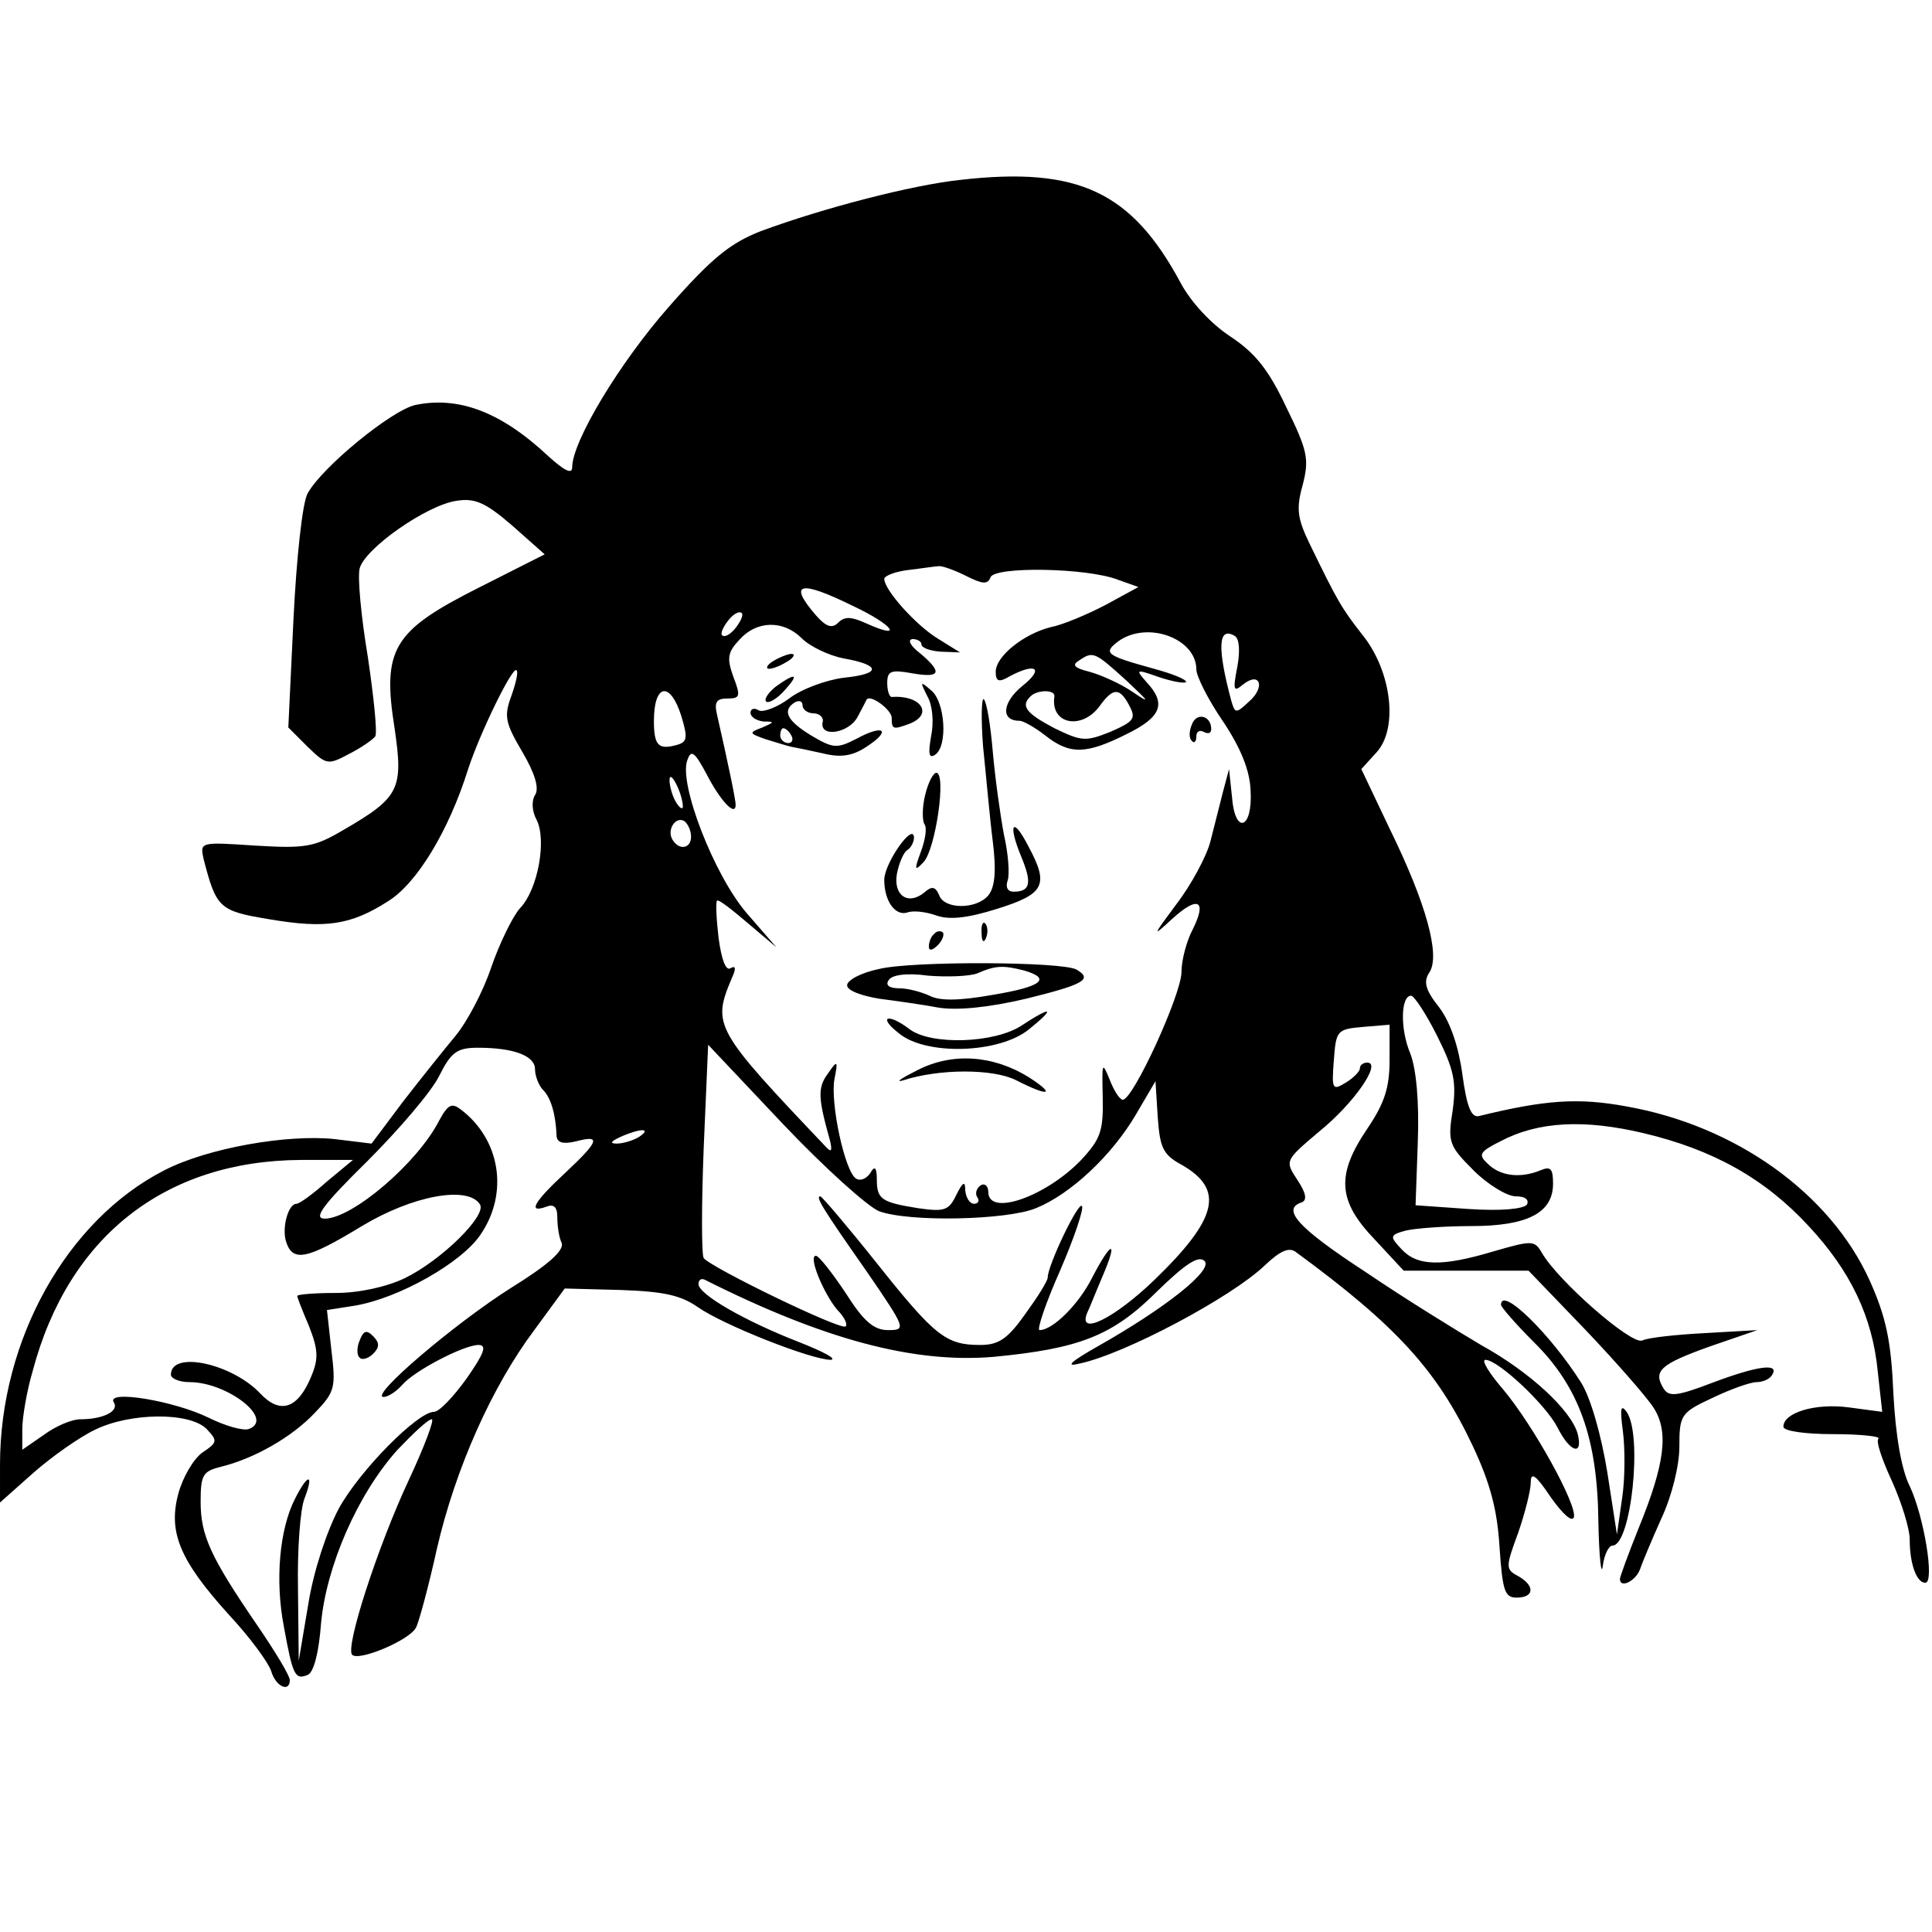<?xml version="1.0" standalone="no"?>
<!DOCTYPE svg PUBLIC "-//W3C//DTD SVG 20010904//EN"
 "http://www.w3.org/TR/2001/REC-SVG-20010904/DTD/svg10.dtd">
<svg version="1.0" xmlns="http://www.w3.org/2000/svg"
 width="260pt" height="260pt" viewBox="0 0 260 260"
 preserveAspectRatio="xMidYMid meet">
<g transform="translate(0,260) scale(0.1,-0.1)"
fill="#000000" stroke="none">
<path d="M1293 2358 c-66 -7 -185 -38 -269 -69 -41 -16 -66 -36 -124 -102 -66
-75 -130 -181 -130 -216 0 -10 -11 -4 -32 15 -64 60 -121 81 -179 69 -32 -7
-126 -84 -145 -119 -7 -12 -15 -87 -19 -168 l-7 -147 26 -26 c25 -24 27 -25
55 -10 16 8 32 19 36 24 3 5 -2 53 -10 107 -9 54 -14 107 -11 119 7 27 90 85
130 91 25 4 39 -2 75 -33 l44 -39 -89 -45 c-115 -58 -130 -82 -113 -189 12
-82 7 -93 -69 -137 -39 -23 -51 -25 -118 -21 -75 5 -75 5 -70 -18 17 -66 21
-70 88 -81 76 -13 110 -8 160 24 39 24 82 95 108 178 16 49 60 139 65 133 3
-2 -1 -18 -7 -35 -10 -27 -8 -36 15 -75 17 -29 23 -49 17 -58 -5 -8 -4 -22 2
-33 14 -27 2 -94 -22 -119 -10 -11 -28 -48 -39 -80 -11 -33 -33 -74 -48 -92
-15 -18 -47 -58 -71 -89 l-42 -56 -49 6 c-64 7 -172 -12 -230 -42 -131 -67
-221 -228 -221 -396 l0 -51 45 40 c25 22 62 48 83 58 47 23 127 24 150 1 15
-16 15 -18 -6 -32 -12 -9 -26 -33 -32 -55 -14 -52 2 -90 68 -163 28 -30 53
-64 57 -76 6 -21 25 -29 25 -12 0 6 -20 39 -44 74 -63 92 -76 121 -76 166 0
36 3 41 27 47 45 11 96 40 127 73 27 28 28 34 22 84 l-6 54 38 6 c59 10 144
58 169 96 38 56 26 128 -27 168 -12 9 -17 7 -29 -15 -29 -57 -117 -132 -154
-132 -16 0 -3 18 57 77 42 42 86 93 97 115 16 32 24 38 52 38 49 0 77 -11 77
-29 0 -9 5 -22 11 -28 10 -10 17 -32 18 -62 1 -9 9 -11 26 -7 34 9 32 1 -15
-43 -42 -39 -50 -54 -25 -45 10 4 15 0 15 -14 0 -11 2 -27 6 -35 3 -10 -18
-29 -68 -60 -76 -48 -191 -146 -172 -147 6 0 17 7 25 16 16 19 83 54 103 54
12 0 7 -12 -16 -45 -18 -25 -37 -45 -44 -45 -22 0 -100 -79 -128 -130 -16 -30
-34 -84 -41 -128 l-13 -77 -1 97 c-1 53 3 108 9 122 13 34 4 33 -13 -1 -21
-41 -27 -110 -15 -172 12 -66 15 -72 32 -65 8 3 15 29 18 69 7 77 49 174 103
234 21 22 41 41 46 41 4 0 -10 -37 -31 -82 -42 -90 -86 -226 -76 -235 9 -9 78
20 86 37 4 8 17 56 28 106 25 108 74 218 131 294 l41 56 75 -2 c58 -2 81 -7
104 -23 34 -24 153 -71 179 -71 9 1 -10 11 -43 24 -72 28 -135 64 -135 78 0 5
3 8 8 6 161 -81 282 -113 389 -104 115 11 160 28 220 88 38 37 56 49 64 41 12
-12 -52 -63 -144 -115 -37 -21 -44 -28 -24 -23 61 13 204 89 249 132 21 20 33
25 42 18 135 -99 190 -159 238 -261 24 -51 33 -87 36 -136 4 -59 7 -68 23 -68
24 0 25 16 2 29 -17 9 -17 12 0 58 9 26 17 57 17 68 0 15 7 10 27 -20 15 -21
28 -34 31 -27 5 16 -54 123 -95 172 -19 22 -30 40 -24 40 17 0 81 -60 97 -91
17 -34 35 -39 27 -8 -9 31 -63 82 -130 119 -32 19 -102 62 -155 98 -92 60
-114 85 -86 94 7 3 6 12 -6 30 -17 26 -17 26 29 65 47 38 85 93 65 93 -5 0
-10 -3 -10 -8 0 -4 -9 -13 -19 -19 -18 -11 -19 -9 -16 30 3 40 4 42 39 45 l36
3 0 -48 c0 -37 -7 -58 -30 -92 -42 -62 -40 -97 10 -149 l39 -42 84 0 84 0 76
-79 c41 -43 83 -91 92 -105 21 -32 16 -75 -20 -163 -14 -35 -25 -65 -25 -68 0
-13 21 -3 27 13 3 9 16 40 29 69 14 30 24 71 24 96 0 43 2 46 45 66 25 12 51
21 59 21 8 0 18 4 21 10 10 16 -20 12 -81 -11 -47 -18 -58 -19 -65 -8 -15 24
-5 33 62 57 l64 22 -70 -4 c-38 -2 -77 -6 -85 -10 -15 -6 -114 81 -135 118
-10 17 -13 17 -65 2 -70 -21 -103 -20 -124 3 -16 17 -16 19 6 25 13 3 52 6 88
6 76 0 110 18 110 57 0 20 -3 24 -17 18 -27 -11 -54 -8 -71 9 -13 12 -11 16
17 30 51 27 113 30 193 11 93 -22 163 -61 222 -125 56 -60 86 -122 93 -196 l6
-54 -45 6 c-45 6 -88 -7 -88 -26 0 -6 30 -10 67 -10 36 0 64 -3 61 -6 -4 -3 5
-29 18 -57 13 -29 24 -64 24 -79 0 -32 9 -58 21 -58 13 0 -2 90 -21 130 -11
22 -19 67 -22 125 -3 71 -10 103 -32 152 -53 117 -180 208 -327 234 -65 12
-109 9 -199 -13 -10 -2 -16 12 -22 56 -5 37 -16 70 -31 90 -19 24 -22 35 -13
48 14 23 -4 91 -54 193 l-38 80 20 22 c30 32 21 109 -18 158 -29 37 -34 46
-71 122 -17 35 -19 48 -10 80 9 35 7 46 -22 105 -24 51 -42 73 -75 95 -26 17
-53 46 -67 72 -66 123 -138 157 -296 139z m7 -533 c22 -11 29 -12 33 -2 5 15
129 13 171 -3 l28 -10 -44 -24 c-25 -13 -58 -27 -74 -30 -36 -9 -74 -39 -74
-60 0 -13 4 -15 19 -6 36 19 46 10 17 -13 -27 -22 -30 -47 -4 -47 5 0 21 -9
35 -20 33 -26 55 -25 109 2 47 23 54 41 27 70 -15 17 -15 18 16 7 18 -6 34 -9
37 -7 2 3 -17 11 -43 18 -65 18 -69 21 -48 37 39 28 105 4 105 -38 0 -9 16
-41 36 -70 24 -36 36 -66 37 -93 3 -52 -21 -60 -25 -9 l-4 38 -8 -30 c-4 -16
-12 -47 -17 -67 -5 -20 -26 -59 -46 -85 -32 -43 -33 -45 -6 -20 35 32 48 26
28 -14 -8 -15 -15 -41 -15 -57 0 -30 -65 -172 -79 -172 -4 0 -12 12 -18 28
-10 24 -10 22 -9 -25 1 -45 -3 -56 -29 -84 -47 -49 -125 -77 -125 -43 0 8 -5
12 -10 9 -6 -4 -8 -11 -5 -16 4 -5 1 -9 -4 -9 -6 0 -11 8 -12 18 0 13 -3 12
-12 -6 -10 -21 -16 -23 -51 -18 -50 8 -56 12 -56 39 0 16 -3 19 -9 8 -5 -7
-13 -11 -19 -7 -15 9 -35 102 -29 134 5 25 4 26 -9 7 -14 -19 -13 -33 3 -90 3
-13 2 -16 -4 -10 -152 160 -155 165 -128 229 6 13 5 17 -2 13 -6 -4 -12 11
-16 41 -3 26 -4 48 -2 50 2 2 20 -12 41 -30 l39 -33 -40 46 c-44 51 -92 175
-80 206 5 15 10 11 26 -19 18 -35 39 -58 39 -41 0 7 -10 55 -25 121 -4 17 -1
22 14 22 17 0 18 3 8 29 -9 25 -8 33 8 50 23 26 59 27 84 2 11 -11 36 -23 56
-27 51 -9 51 -21 1 -26 -24 -3 -57 -15 -74 -28 -16 -12 -35 -19 -41 -16 -6 4
-11 2 -11 -3 0 -6 8 -11 18 -12 15 0 14 -1 -2 -8 -19 -7 -18 -8 5 -16 13 -4
29 -9 34 -10 6 -1 25 -5 43 -9 24 -6 40 -3 58 9 34 22 24 31 -13 11 -27 -14
-32 -13 -61 4 -33 20 -40 34 -22 45 6 3 10 1 10 -4 0 -6 7 -11 15 -11 8 0 14
-6 12 -12 -4 -21 35 -15 47 7 6 11 11 21 12 23 4 9 34 -13 34 -24 0 -16 2 -16
24 -8 33 13 15 39 -24 36 -3 0 -6 8 -6 19 0 16 5 18 33 13 39 -7 42 1 11 27
-13 10 -17 18 -10 19 6 0 12 -3 12 -7 0 -5 12 -9 26 -10 l26 -1 -29 18 c-30
18 -73 66 -73 81 0 4 15 10 33 12 17 2 36 5 40 5 4 1 21 -5 37 -13z m-151 -41
c53 -25 68 -46 17 -23 -20 9 -29 10 -38 1 -8 -8 -16 -6 -30 10 -38 44 -22 48
51 12z m-159 -29 c-7 -9 -15 -13 -18 -10 -3 2 1 11 8 20 7 9 15 13 18 10 3 -2
-1 -11 -8 -20z m675 -53 c-6 -31 -5 -34 8 -23 23 18 30 -4 8 -23 -18 -17 -19
-16 -24 1 -19 71 -18 101 5 87 6 -4 7 -21 3 -42z m-149 -18 c31 -29 33 -32 8
-15 -16 11 -43 23 -58 27 -20 5 -24 9 -14 15 19 13 21 12 64 -27z m-599 -48
c9 -30 8 -35 -8 -39 -23 -6 -29 0 -29 33 0 50 22 54 37 6z m502 27 c-6 -38 37
-46 61 -13 18 25 27 25 40 0 9 -17 6 -21 -26 -35 -33 -13 -38 -13 -75 5 -38
20 -46 30 -32 43 9 9 33 9 32 0z m-354 -53 c3 -5 1 -10 -4 -10 -6 0 -11 5 -11
10 0 6 2 10 4 10 3 0 8 -4 11 -10z m-146 -95 c0 -5 -4 -3 -9 5 -5 8 -9 22 -9
30 0 16 17 -16 18 -35z m11 -41 c0 -16 -16 -19 -25 -4 -8 13 4 32 16 25 5 -4
9 -13 9 -21z m1004 -268 c23 -46 26 -62 21 -100 -7 -43 -5 -48 28 -81 19 -19
45 -35 57 -35 12 0 18 -4 15 -11 -5 -6 -34 -9 -79 -6 l-71 5 3 85 c2 54 -2 98
-10 119 -14 33 -13 78 1 78 4 0 20 -24 35 -54z m-751 -236 c41 -15 172 -12
211 4 47 19 102 71 134 125 l27 46 3 -48 c3 -42 7 -51 33 -65 57 -33 48 -72
-38 -155 -53 -51 -103 -76 -90 -44 3 6 12 29 21 50 21 49 12 48 -14 -2 -18
-36 -53 -71 -71 -71 -4 0 8 36 28 81 19 44 32 83 29 86 -5 6 -46 -80 -46 -96
0 -5 -14 -27 -30 -49 -24 -34 -36 -42 -61 -42 -46 0 -61 12 -139 110 -39 49
-74 90 -76 90 -7 0 2 -15 63 -102 52 -76 53 -78 28 -78 -19 0 -33 12 -57 50
-18 27 -36 50 -40 50 -11 0 11 -52 29 -73 9 -9 14 -19 11 -22 -6 -6 -183 80
-191 92 -3 5 -3 71 0 148 l6 139 101 -107 c56 -59 114 -111 129 -117z m-323
100 c-8 -5 -22 -9 -30 -9 -10 0 -8 3 5 9 27 12 43 12 25 0z m-420 -60 c-19
-17 -37 -30 -41 -30 -11 0 -20 -32 -14 -51 9 -28 28 -24 102 21 68 41 143 55
159 29 9 -15 -52 -75 -101 -99 -25 -12 -62 -20 -93 -20 -29 0 -52 -2 -52 -4 0
-2 7 -20 16 -41 12 -31 13 -43 3 -67 -18 -44 -42 -52 -69 -23 -38 40 -120 58
-120 25 0 -5 11 -10 25 -10 51 0 115 -50 80 -63 -7 -3 -32 4 -54 15 -47 23
-138 38 -128 21 8 -12 -14 -23 -45 -23 -11 0 -33 -9 -49 -21 l-29 -20 0 28 c0
15 6 51 14 78 48 181 178 283 361 284 l70 0 -35 -29z"/>
<path d="M1040 1710 c-8 -5 -10 -10 -5 -10 6 0 17 5 25 10 8 5 11 10 5 10 -5
0 -17 -5 -25 -10z"/>
<path d="M1044 1676 c-10 -8 -16 -17 -13 -20 3 -3 14 3 24 14 21 23 17 26 -11
6z"/>
<path d="M1248 1663 c7 -12 9 -35 5 -54 -4 -23 -3 -30 5 -25 18 11 14 72 -5
87 -15 13 -15 12 -5 -8z"/>
<path d="M1323 1595 c4 -38 9 -96 13 -127 5 -40 3 -62 -6 -73 -16 -19 -59 -19
-66 0 -5 12 -10 13 -20 4 -22 -18 -42 -4 -37 25 3 15 9 29 14 32 5 3 9 11 9
17 -1 21 -40 -35 -40 -57 0 -29 15 -49 31 -44 8 3 25 1 39 -4 17 -6 41 -4 82
9 64 20 70 32 42 84 -21 41 -28 31 -10 -13 15 -36 13 -48 -10 -48 -8 0 -11 6
-8 15 3 8 1 36 -5 62 -5 27 -12 77 -15 112 -3 35 -8 66 -12 70 -3 3 -4 -25 -1
-64z"/>
<path d="M1604 1625 c-4 -9 -4 -19 0 -22 3 -4 6 -1 6 6 0 7 5 9 10 6 6 -3 10
-2 10 4 0 18 -20 23 -26 6z"/>
<path d="M1245 1530 c-4 -16 -4 -34 -1 -39 4 -5 1 -22 -5 -38 -9 -24 -8 -26 4
-13 16 17 31 120 17 120 -4 0 -11 -13 -15 -30z"/>
<path d="M1321 1344 c0 -11 3 -14 6 -6 3 7 2 16 -1 19 -3 4 -6 -2 -5 -13z"/>
<path d="M1257 1343 c-4 -3 -7 -11 -7 -17 0 -6 5 -5 12 2 6 6 9 14 7 17 -3 3
-9 2 -12 -2z"/>
<path d="M1183 1296 c-24 -5 -43 -15 -43 -22 0 -7 19 -14 43 -18 23 -3 59 -8
80 -12 25 -4 67 0 118 12 77 19 90 26 68 39 -17 11 -221 12 -266 1z m195 -2
c38 -11 24 -22 -43 -33 -45 -8 -71 -8 -84 -1 -11 5 -29 10 -41 10 -13 0 -19 4
-14 11 4 7 24 10 53 6 25 -2 55 -1 66 3 25 11 35 11 63 4z"/>
<path d="M1375 1220 c-36 -24 -122 -27 -151 -5 -29 22 -43 17 -15 -5 36 -31
136 -28 176 5 36 29 31 32 -10 5z"/>
<path d="M1235 1160 c-22 -11 -31 -17 -20 -14 49 16 122 16 153 0 43 -22 54
-20 17 4 -48 30 -103 34 -150 10z"/>
<path d="M2020 844 c0 -3 20 -26 44 -50 61 -60 86 -130 87 -242 1 -48 4 -75 6
-59 2 15 8 27 13 27 25 0 41 149 19 180 -8 11 -9 4 -5 -26 3 -23 3 -64 -1 -90
l-7 -49 -13 84 c-8 49 -22 99 -35 120 -41 65 -108 131 -108 105z"/>
<path d="M484 796 c-4 -9 -4 -20 0 -23 3 -4 12 -1 18 5 9 9 9 15 0 24 -9 9
-13 7 -18 -6z"/>
</g>
</svg>
